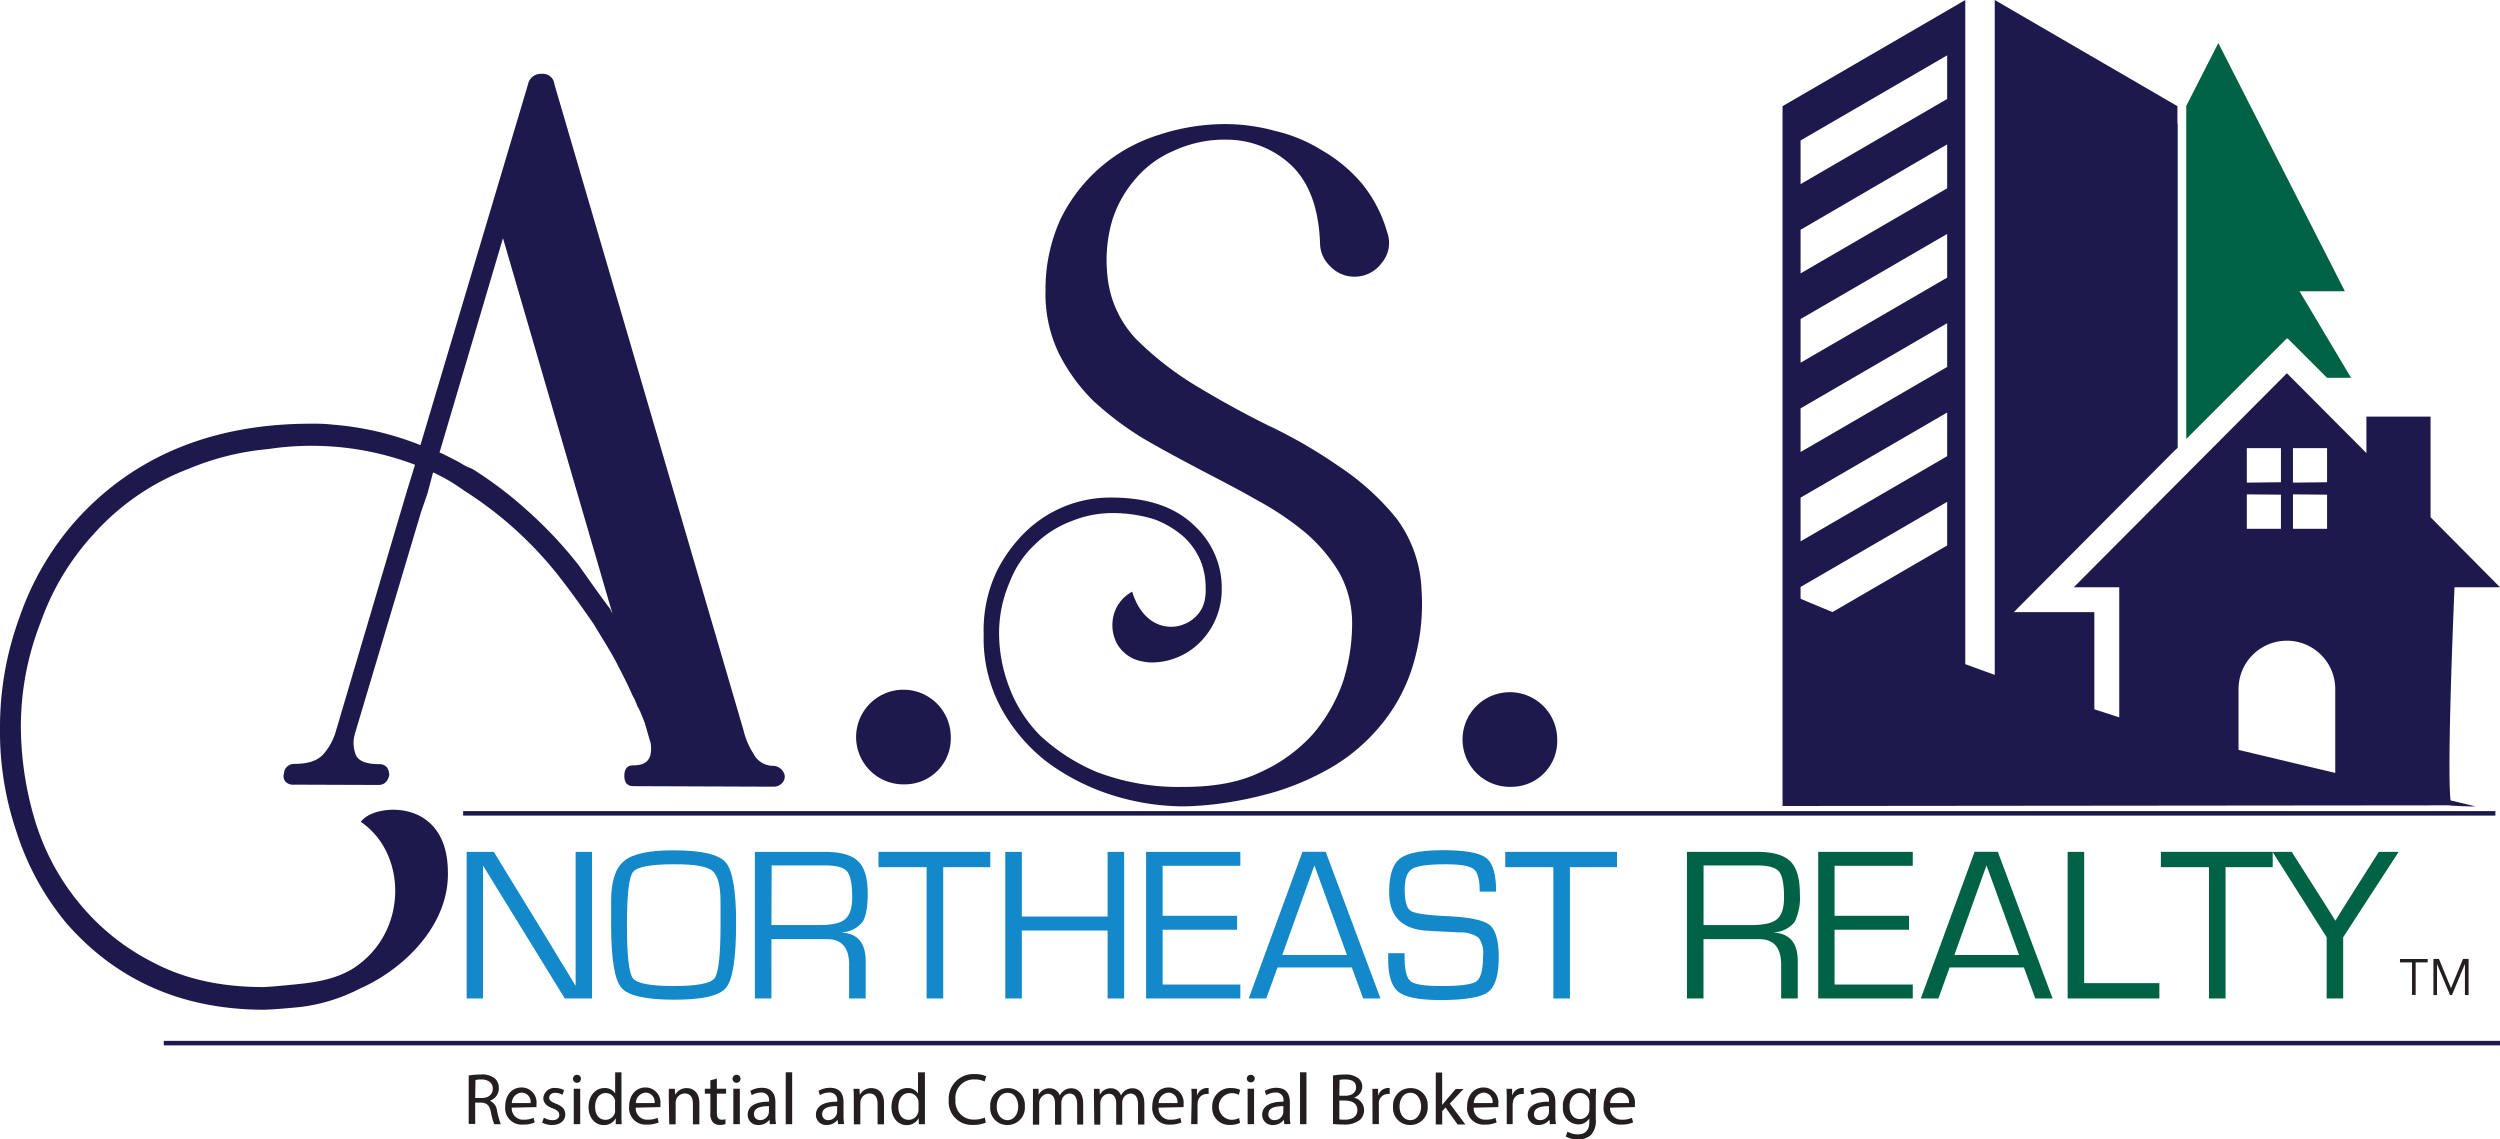 <svg id="Layer_1" data-name="Layer 1" xmlns="http://www.w3.org/2000/svg" viewBox="0 0 415.63 189.44"><defs><style>.cls-1{fill:#1389ca;}.cls-2{fill:#006244;}.cls-3{fill:#1d194c;}.cls-4{fill:#231f20;}.cls-5{fill:#fff;}.cls-5,.cls-6{stroke:#1d194c;stroke-miterlimit:10;stroke-width:0.75px;}.cls-6{fill:none;}</style></defs><path class="cls-1" d="M98.42,141.62V166H93.9l-10.22-16.6L82,146.67l-.82-1.35L80.37,144H80.3l0,.91V166H77.58V141.62h4.51L91,156.16,93.32,160l1.17,1.89,1.14,1.91h.07l0-.91V141.62Z"/><path class="cls-1" d="M112,141.37q6.92,0,8.65,2c1.15,1.34,1.73,4.71,1.73,10.09q0,8.7-1.66,10.74t-8.72,2c-4.68,0-7.59-.68-8.71-2s-1.69-4.83-1.69-10.44v-1.71l0-2.31q0-4.86,2.19-6.63T112,141.37Zm0,2.32q-5.79,0-6.77,1.29c-.66.85-1,3.8-1,8.82s.32,8,1,8.85,2.91,1.28,6.77,1.28,6.13-.43,6.79-1.28,1-3.81,1-8.85v-1.59l0-2.3q0-4-1.35-5.13T112,143.69Z"/><path class="cls-1" d="M125.5,166V141.62h11.62c2.62,0,4.46.52,5.54,1.55s1.6,2.84,1.6,5.4q0,3.38-.87,4.71a4.68,4.68,0,0,1-3.34,1.72v.05c2.58.19,3.87,1.77,3.87,4.72V166h-2.75V160.4q0-4.28-3.7-4.27h-9.22V166Zm2.75-12.21h8c2.09,0,3.52-.32,4.28-1s1.15-1.84,1.15-3.6c0-2.21-.29-3.64-.85-4.31s-1.78-1-3.64-1h-8.9Z"/><path class="cls-1" d="M156.81,144.17V166h-2.76V144.17h-8v-2.55h18.59v2.55Z"/><path class="cls-1" d="M186.89,141.62V166h-2.75V154.7H169.88V166h-2.75V141.62h2.75v10.75h14.26V141.62Z"/><path class="cls-1" d="M193.29,143.94v8.31h12.38v2.32H193.29v9.11h12.92V166H190.54V141.62h15.67v2.32Z"/><path class="cls-1" d="M224.74,160.84H212.39L210.52,166H207.6l8.94-24.39h3.86L229.51,166h-2.88Zm-.81-2.07-5.41-14.9-5.34,14.9Z"/><path class="cls-1" d="M248.73,148.23H246c0-2-.33-3.21-1-3.74s-2.2-.8-4.63-.8q-4.32,0-5.58.76c-.83.51-1.25,1.63-1.25,3.39,0,2,.33,3.16,1,3.59s2.6.72,5.84.87q5.7.25,7.24,1.45c1,.8,1.55,2.58,1.55,5.36q0,4.5-1.78,5.82t-7.85,1.33c-3.52,0-5.85-.45-7-1.33s-1.75-2.68-1.75-5.37v-1.09h2.73v.6c0,2.18.33,3.54,1,4.07s2.38.79,5.13.79c3.15,0,5.1-.26,5.82-.79s1.09-1.95,1.09-4.24a4.29,4.29,0,0,0-.74-3,5,5,0,0,0-3.1-.88l-2.86-.15-2.71-.14q-6.21-.44-6.2-6.43,0-4.17,1.8-5.56t7.2-1.39c3.65,0,6,.43,7.13,1.29S248.73,145.38,248.73,148.23Z"/><path class="cls-1" d="M261,144.17V166h-2.75V144.17h-8v-2.55h18.58v2.55Z"/><path class="cls-2" d="M280.46,166V141.62h11.62q3.93,0,5.54,1.55t1.61,5.4a9.15,9.15,0,0,1-.88,4.71A4.66,4.66,0,0,1,295,155v.05c2.58.19,3.88,1.77,3.88,4.72V166h-2.76V160.4q0-4.28-3.69-4.27h-9.22V166Zm2.76-12.21h7.95c2.09,0,3.52-.32,4.29-1s1.14-1.84,1.14-3.6c0-2.21-.28-3.64-.85-4.31s-1.78-1-3.64-1h-8.89Z"/><path class="cls-2" d="M305,143.94v8.31h12.38v2.32H305v9.11H318V166H302.28V141.62H318v2.32Z"/><path class="cls-2" d="M336.48,160.84H324.13L322.26,166h-2.92l8.94-24.39h3.86L341.25,166h-2.88Zm-.81-2.07-5.41-14.9-5.34,14.9Z"/><path class="cls-2" d="M346.5,141.62v21.83H359V166H343.75V141.62Z"/><path class="cls-2" d="M370,144.17V166h-2.75V144.17h-8v-2.55h18.59v2.55Z"/><path class="cls-2" d="M398.78,141.62l-9.22,14.2V166h-2.75V155.82l-9-14.2H381l5.24,8.23,1,1.59.5.79.48.8h.07c.21-.35.38-.62.48-.8l.49-.79,1-1.59,5.22-8.23Z"/><path class="cls-3" d="M130.05,130.16a1.87,1.87,0,0,1-1.36.63l-23.39-.09c-1.06,0-1.51-.64-1.5-1.74s.45-1.73,1.51-1.72c2.27,0,3.17-1.09,2.88-3.61l-1-3.46c-.3-.79-.6-1.42-.75-1.89a.57.57,0,0,1-.15-.31,2,2,0,0,0-.3-.48,10.92,10.92,0,0,0-.9-2c-.59-1.42-1.49-3.15-2.54-5.2s-2.4-4.1-3.9-6.62c-1.65-2.36-3.3-4.73-5.25-7.25A62.8,62.8,0,0,0,77.12,81.54a29.36,29.36,0,0,0-5.12-3L71.08,82,70,85.13,59,122a5.43,5.43,0,0,0,.14,3.46c.45,1.1,1.8,1.58,3.92,1.58,1,0,1.65.64,1.65,1.9-.31,1.1-.91,1.57-1.82,1.56l-14-.05A1.77,1.77,0,0,1,47.5,130a1.43,1.43,0,0,1-.29-1.41A1.67,1.67,0,0,1,48.87,127c2.27,0,3.78-.46,4.84-1.55a10.09,10.09,0,0,0,2-3.45l10.4-35.18,1.68-5.65L69,77.27a48.42,48.42,0,0,0-24.43-2.61,44.6,44.6,0,0,0-13.14,3.25A40.47,40.47,0,0,0,15.52,88.85a42.64,42.64,0,0,0-8.81,14.74,47.41,47.41,0,0,0-3.24,17.28,54.83,54.83,0,0,0,2.36,15.57,39.47,39.47,0,0,0,7.34,13.71,38,38,0,0,0,12.48,9.95c5.13,2.69,11.16,4,18.1,4q.9,0,5.43-.45c3-.31,6.49-.76,9.52-2.64,9.23-5.94,9-19.14,1.3-24.36,1.82-3,14.36-4.34,14.46,8.23.26,9-7.46,16.32-14.56,19.44a29.18,29.18,0,0,1-10,3.1c-3.17.31-5.28.45-6.19.45-13.58-.05-24.58-5-32.84-14.59A45.26,45.26,0,0,1,2.8,138.47,51.9,51.9,0,0,1,0,120.86a53,53,0,0,1,3.24-18.23,47.59,47.59,0,0,1,9.57-16.31C22.51,75.67,35.66,70.38,52,70.44a26.88,26.88,0,0,1,3.47.17A49.87,49.87,0,0,1,69.9,74L87.79,14a2.16,2.16,0,0,1,2.27-1.72A1.91,1.91,0,0,1,92.17,14l31.42,107.33a12.46,12.46,0,0,0,1.65,3.93,3.68,3.68,0,0,0,3.46,2.06,2.1,2.1,0,0,1,1.66,1.26A1.49,1.49,0,0,1,130.05,130.16Zm-28.56-28.87a1.62,1.62,0,0,0,.3.63L83.62,39.6,73.07,75.24c.15,0,.3.16.45.16,1.2.63,2.26,1.11,3.31,1.74a8.06,8.06,0,0,0,1.66.79,65.55,65.55,0,0,1,9.18,6.95A69.66,69.66,0,0,1,96.23,94C97.13,95.29,100.59,100.18,101.49,101.29Z"/><path class="cls-3" d="M150.49,130.4a7.87,7.87,0,1,1,7.58-7.83A7.63,7.63,0,0,1,150.49,130.4Z"/><path class="cls-3" d="M234.69,111.3a28.35,28.35,0,0,1-5.41,9.6,30.57,30.57,0,0,1-7.84,6.63,44.75,44.75,0,0,1-9.05,4,61.82,61.82,0,0,1-8.67,1.94,52.86,52.86,0,0,1-6.84.59,39.68,39.68,0,0,1-12.08-1.9,36.68,36.68,0,0,1-10.72-5.47,28.64,28.64,0,0,1-7.66-9,24.4,24.4,0,0,1-2.88-12.23,22.75,22.75,0,0,1,2.23-10.6,24.2,24.2,0,0,1,4.55-6.27,20.21,20.21,0,0,1,14.43-5.87c6,0,10.61,1.52,13.9,4.75a14,14,0,0,1,4.47,10.38,12.41,12.41,0,0,1-3.2,8.49,11.42,11.42,0,0,1-8.57,3.8h-.12a12.16,12.16,0,0,1-1.71-.26,6,6,0,0,1-3.89-3,6.63,6.63,0,0,1-.35-5.06,6.23,6.23,0,0,1,2.95-3.45c2.65,8.65,11.2,6.46,12.08,1.28a7.64,7.64,0,0,0,.13-1.85,11.83,11.83,0,0,0-.84-4.56,11.61,11.61,0,0,0-2.91-4.09,15.75,15.75,0,0,0-4.88-2.85,23.72,23.72,0,0,0-7.07-1,17.89,17.89,0,0,0-6.6,1.34,17.14,17.14,0,0,0-6,3.8,16.9,16.9,0,0,0-4.3,6.39,21.32,21.32,0,0,0-1.74,8.63,25.35,25.35,0,0,0,1.68,8.77,22.87,22.87,0,0,0,5.09,8,32,32,0,0,0,9.38,6.08,38.2,38.2,0,0,0,14.4,2.52c5,0,9.28-.7,12.82-2.42a26.16,26.16,0,0,0,8.82-6.38,27,27,0,0,0,5-8.74,31.75,31.75,0,0,0,1.5-9.37,17.3,17.3,0,0,0-2.16-8.76A26.74,26.74,0,0,0,217,88.53a50,50,0,0,0-8.16-5.46c-3-1.74-6.21-3.35-9.5-5.09s-6.33-3.36-9.5-5.22a52.86,52.86,0,0,1-8.16-6.2,30.14,30.14,0,0,1-5.7-7.92,22.92,22.92,0,0,1-2.16-10.37,28.12,28.12,0,0,1,2.49-11.83,27.14,27.14,0,0,1,16.29-14A35.38,35.38,0,0,1,204,20.63,31.48,31.48,0,0,1,212,21.77a25.47,25.47,0,0,1,7.8,3.24,24.94,24.94,0,0,1,6.57,5.45,22.5,22.5,0,0,1,4.25,8.16,5.11,5.11,0,0,1-.88,5.06A5.59,5.59,0,0,1,225.05,46a5.45,5.45,0,0,1-3.9-1.74,5.27,5.27,0,0,1-1.69-3.83c-.22-5.8-1.79-10.12-4.83-13A15.65,15.65,0,0,0,204,23.22a20,20,0,0,0-8.8,1.82,17,17,0,0,0-6.49,4.78,19.17,19.17,0,0,0-3.93,7.27,24,24,0,0,0-.64,9,17.69,17.69,0,0,0,4.72,10.26A52.8,52.8,0,0,0,198.61,64c3.9,2.36,7.92,4.6,12.19,6.71a82.52,82.52,0,0,1,12.06,7,41.81,41.81,0,0,1,9.36,8.55A21.22,21.22,0,0,1,236.33,98,35.12,35.12,0,0,1,234.69,111.3Z"/><path class="cls-3" d="M251.39,130.81a7.87,7.87,0,1,1,7.5-7.83A7.6,7.6,0,0,1,251.39,130.81Z"/><path class="cls-4" d="M401.61,165.41H401V160h-2v-.56h4.61V160h-2Z"/><path class="cls-4" d="M407.48,164.29l2-4.86h.93v6h-.61v-5.17h0l-2.16,5.17h-.32l-2.16-5.17h0v5.17h-.6v-6h.92Z"/><line id="Bottom_Line" data-name="Bottom Line" class="cls-5" x1="27.23" y1="173.42" x2="415.63" y2="173.42"/><line id="Top_Line" data-name="Top Line" class="cls-6" x1="77" y1="135.22" x2="414.86" y2="135.22"/><g id="Logo_Graphic" data-name="Logo Graphic"><polygon class="cls-2" points="362.02 20.46 358.29 27.79 347.77 48.42 355.31 48.42 346.74 62.81 352.42 62.81 343.45 74.77 361.69 74.77 362.02 74.44 362.02 20.46"/><polygon class="cls-2" points="382.3 48.42 389.84 48.42 379.32 27.79 368.8 7.15 363.47 17.61 363.47 72.98 380.19 56.26 380.26 56.33 380.32 56.26 386.87 62.81 390.87 62.81 382.3 48.42"/><path class="cls-3" d="M347.86,118.88c1.38.47,2.76.94,4.13,1.39,16.18,5.39,31.32,9.68,43.45,12a107.9,107.9,0,0,0,12.22,1.67c1.4.09,2.71.14,3.95.13m-39.45-19.51a8,8,0,0,1,16.08,0v14.84c-5.17-1.23-10.55-2.62-16.08-4.15Zm14.72-32.32v5.67h-5.67V82.19Zm-5.67-2V74.5h5.67v5.67Zm-2,2v5.67h-5.67V82.19Zm-5.67-2V74.5h5.67v5.67ZM299.35,97.58l24.37-14.15v7.25l-19.07,11.08c-1.78-.74-3.55-1.47-5.3-2.22Zm0-14.85,24.37-14.15v7.26L299.35,90Zm0-14.84,24.37-14.16V61L299.35,75.15Zm0-14.85,24.37-14.15v7.26L299.35,60.3Zm0-14.84L323.72,24V31.3L299.35,45.45Zm0-14.85L323.72,9.2v7.25L299.35,30.61ZM407.66,133.89c-1.17-.19.41-36.26.41-36.26h7.56L404.09,86V69.26H393.42v6.06L380.2,62.05,344.77,97.63h7.56v21.63l-4.14-1.34V101.77H334.8L362,74.44V17.65L331.63,0V112.2c-1.63-.59-3.26-1.18-4.9-1.79V0l-3,1.75-27.38,15.9V134"/></g><path class="cls-4" d="M77.92,178.81a11.11,11.11,0,0,1,2-.17,3.36,3.36,0,0,1,2.37.67,2.07,2.07,0,0,1,.64,1.56A2.15,2.15,0,0,1,81.43,183v0a2,2,0,0,1,1.2,1.65,13.61,13.61,0,0,0,.63,2.25H82.17a10,10,0,0,1-.55-2c-.24-1.13-.68-1.55-1.64-1.59H79v3.55H77.92ZM79,182.55h1.08c1.14,0,1.85-.62,1.85-1.56s-.76-1.52-1.88-1.53a4.28,4.28,0,0,0-1,.1Z"/><path class="cls-4" d="M85.08,184.15a1.88,1.88,0,0,0,2,2,3.83,3.83,0,0,0,1.62-.31l.19.77a4.8,4.8,0,0,1-2,.36,2.74,2.74,0,0,1-2.9-3c0-1.78,1-3.18,2.77-3.18a2.49,2.49,0,0,1,2.43,2.77,4.36,4.36,0,0,1,0,.5Zm3.13-.76a1.52,1.52,0,0,0-1.48-1.74,1.76,1.76,0,0,0-1.64,1.74Z"/><path class="cls-4" d="M90.43,185.81a2.83,2.83,0,0,0,1.41.42c.78,0,1.14-.39,1.14-.87s-.3-.79-1.09-1.09c-1.06-.37-1.56-1-1.56-1.66a1.82,1.82,0,0,1,2-1.73,2.88,2.88,0,0,1,1.45.37l-.27.77a2.35,2.35,0,0,0-1.2-.34c-.63,0-1,.37-1,.81s.36.7,1.12,1c1,.39,1.55.9,1.55,1.78,0,1-.81,1.76-2.21,1.76a3.38,3.38,0,0,1-1.65-.4Z"/><path class="cls-4" d="M96.58,179.36a.66.66,0,1,1-1.32,0,.65.65,0,0,1,.67-.67A.63.63,0,0,1,96.58,179.36Zm-1.19,7.54V181h1.07v5.89Z"/><path class="cls-4" d="M103.32,178.27v7.11c0,.52,0,1.12.05,1.52h-1l0-1h0a2.18,2.18,0,0,1-2,1.15c-1.42,0-2.52-1.2-2.52-3,0-1.95,1.21-3.16,2.64-3.16a2,2,0,0,1,1.78.9h0v-3.51Zm-1.07,5.14a1.73,1.73,0,0,0,0-.45,1.57,1.57,0,0,0-1.54-1.24c-1.11,0-1.77,1-1.77,2.27s.59,2.18,1.74,2.18a1.6,1.6,0,0,0,1.57-1.28,1.66,1.66,0,0,0,0-.46Z"/><path class="cls-4" d="M105.69,184.15a1.89,1.89,0,0,0,2,2,3.85,3.85,0,0,0,1.63-.31l.18.77a4.74,4.74,0,0,1-2,.36,2.73,2.73,0,0,1-2.9-3c0-1.78,1-3.18,2.76-3.18a2.49,2.49,0,0,1,2.43,2.77,4.92,4.92,0,0,1,0,.5Zm3.14-.76a1.53,1.53,0,0,0-1.48-1.74,1.76,1.76,0,0,0-1.64,1.74Z"/><path class="cls-4" d="M111.19,182.61c0-.61,0-1.11,0-1.6h1l.06,1h0a2.16,2.16,0,0,1,1.94-1.11c.82,0,2.08.49,2.08,2.51v3.51h-1.07v-3.39c0-.95-.35-1.74-1.36-1.74a1.53,1.53,0,0,0-1.44,1.09,1.89,1.89,0,0,0-.07.5v3.54h-1.07Z"/><path class="cls-4" d="M119.18,179.32V181h1.53v.82h-1.53V185c0,.73.21,1.15.81,1.15a2.27,2.27,0,0,0,.62-.08l0,.81a2.69,2.69,0,0,1-.94.14,1.5,1.5,0,0,1-1.16-.45,2.19,2.19,0,0,1-.41-1.53v-3.21h-.92V181h.92V179.6Z"/><path class="cls-4" d="M123.11,179.36a.66.66,0,1,1-1.32,0,.65.65,0,0,1,.67-.67A.63.63,0,0,1,123.11,179.36Zm-1.19,7.54V181H123v5.89Z"/><path class="cls-4" d="M128,186.9l-.09-.74h0a2.18,2.18,0,0,1-1.8.87,1.67,1.67,0,0,1-1.8-1.69c0-1.42,1.27-2.2,3.54-2.18V183a1.21,1.21,0,0,0-1.34-1.36,2.94,2.94,0,0,0-1.53.44l-.24-.71a3.71,3.71,0,0,1,1.93-.52c1.8,0,2.24,1.23,2.24,2.41v2.2a7.6,7.6,0,0,0,.1,1.41Zm-.16-3c-1.17,0-2.5.18-2.5,1.32a1,1,0,0,0,1,1,1.46,1.46,0,0,0,1.43-1,1.35,1.35,0,0,0,.06-.34Z"/><path class="cls-4" d="M130.63,178.27h1.07v8.63h-1.07Z"/><path class="cls-4" d="M139.34,186.9l-.09-.74h0a2.21,2.21,0,0,1-1.8.87,1.67,1.67,0,0,1-1.8-1.69c0-1.42,1.26-2.2,3.54-2.18V183a1.22,1.22,0,0,0-1.34-1.36,2.89,2.89,0,0,0-1.53.44l-.25-.71a3.72,3.72,0,0,1,1.94-.52c1.8,0,2.23,1.23,2.23,2.41v2.2a8.57,8.57,0,0,0,.1,1.41Zm-.16-3c-1.17,0-2.49.18-2.49,1.32a.94.94,0,0,0,1,1,1.46,1.46,0,0,0,1.42-1,1,1,0,0,0,.06-.34Z"/><path class="cls-4" d="M141.94,182.61c0-.61,0-1.11-.05-1.6h1l.06,1h0a2.16,2.16,0,0,1,1.94-1.11c.82,0,2.08.49,2.08,2.51v3.51h-1.07v-3.39c0-.95-.35-1.74-1.36-1.74a1.53,1.53,0,0,0-1.44,1.09,1.89,1.89,0,0,0-.07.5v3.54h-1.07Z"/><path class="cls-4" d="M153.77,178.27v7.11c0,.52,0,1.12,0,1.52h-1l-.05-1h0a2.18,2.18,0,0,1-2,1.15c-1.42,0-2.51-1.2-2.51-3,0-1.95,1.2-3.16,2.64-3.16a2,2,0,0,1,1.77.9h0v-3.51Zm-1.06,5.14a2.3,2.3,0,0,0-.05-.45,1.58,1.58,0,0,0-1.55-1.24c-1.11,0-1.76,1-1.76,2.27s.58,2.18,1.74,2.18a1.62,1.62,0,0,0,1.57-1.28,2.16,2.16,0,0,0,.05-.46Z"/><path class="cls-4" d="M163.9,186.63a5.18,5.18,0,0,1-2.17.39,3.83,3.83,0,0,1-4-4.14,4.08,4.08,0,0,1,4.28-4.31,4.34,4.34,0,0,1,1.95.37l-.26.86a3.76,3.76,0,0,0-1.65-.34,3.05,3.05,0,0,0-3.2,3.38,3,3,0,0,0,3.15,3.29,4.23,4.23,0,0,0,1.73-.34Z"/><path class="cls-4" d="M170.38,183.91a2.87,2.87,0,0,1-2.93,3.12,2.79,2.79,0,0,1-2.82-3,2.88,2.88,0,0,1,2.91-3.13A2.79,2.79,0,0,1,170.38,183.91Zm-4.67.06c0,1.29.74,2.26,1.79,2.26s1.78-1,1.78-2.28c0-1-.49-2.27-1.76-2.27S165.71,182.85,165.71,184Z"/><path class="cls-4" d="M171.73,182.61c0-.61,0-1.11,0-1.6h.94l0,1h0a2,2,0,0,1,1.85-1.08,1.76,1.76,0,0,1,1.67,1.18h0a2.53,2.53,0,0,1,.66-.77,2,2,0,0,1,1.3-.41c.78,0,1.93.51,1.93,2.56v3.46h-1v-3.33c0-1.13-.42-1.81-1.28-1.81a1.38,1.38,0,0,0-1.26,1,1.73,1.73,0,0,0-.09.53v3.64h-1.05v-3.53c0-.93-.41-1.61-1.22-1.61a1.57,1.57,0,0,0-1.41,1.59v3.55h-1.05Z"/><path class="cls-4" d="M181.87,182.61c0-.61,0-1.11,0-1.6h.93l.05,1h0a2,2,0,0,1,1.85-1.08,1.73,1.73,0,0,1,1.66,1.18h0a2.51,2.51,0,0,1,.65-.77,2.06,2.06,0,0,1,1.3-.41c.78,0,1.94.51,1.94,2.56v3.46h-1.05v-3.33c0-1.13-.41-1.81-1.27-1.81a1.39,1.39,0,0,0-1.27,1,1.73,1.73,0,0,0-.09.53v3.64h-1v-3.53c0-.93-.41-1.61-1.23-1.61a1.47,1.47,0,0,0-1.33,1.07,1.46,1.46,0,0,0-.08.52v3.55h-1Z"/><path class="cls-4" d="M192.61,184.15a1.89,1.89,0,0,0,2,2,3.85,3.85,0,0,0,1.63-.31l.18.77a4.74,4.74,0,0,1-1.95.36,2.74,2.74,0,0,1-2.9-3c0-1.78,1-3.18,2.76-3.18a2.5,2.5,0,0,1,2.44,2.77,4.36,4.36,0,0,1,0,.5Zm3.14-.76a1.53,1.53,0,0,0-1.48-1.74,1.76,1.76,0,0,0-1.64,1.74Z"/><path class="cls-4" d="M198.11,182.85c0-.69,0-1.29-.05-1.84H199l0,1.16h0a1.78,1.78,0,0,1,1.63-1.29,1,1,0,0,1,.31,0v1a1.35,1.35,0,0,0-.37,0,1.49,1.49,0,0,0-1.43,1.37,2.57,2.57,0,0,0-.05.5v3.14h-1.06Z"/><path class="cls-4" d="M206.16,186.68a3.88,3.88,0,0,1-1.69.34,2.8,2.8,0,0,1-2.93-3,3,3,0,0,1,3.16-3.13,3.5,3.5,0,0,1,1.49.31l-.25.82a2.51,2.51,0,0,0-1.24-.28,2.22,2.22,0,0,0,0,4.43,3.06,3.06,0,0,0,1.31-.29Z"/><path class="cls-4" d="M208.61,179.36a.67.67,0,0,1-1.33,0,.65.65,0,0,1,.67-.67A.64.64,0,0,1,208.61,179.36Zm-1.19,7.54V181h1.07v5.89Z"/><path class="cls-4" d="M213.52,186.9l-.08-.74h0a2.2,2.2,0,0,1-1.8.87,1.67,1.67,0,0,1-1.8-1.69c0-1.42,1.27-2.2,3.54-2.18V183a1.21,1.21,0,0,0-1.34-1.36,2.89,2.89,0,0,0-1.53.44l-.24-.71a3.68,3.68,0,0,1,1.93-.52c1.8,0,2.24,1.23,2.24,2.41v2.2a7.6,7.6,0,0,0,.1,1.41Zm-.16-3c-1.16,0-2.49.18-2.49,1.32a.94.94,0,0,0,1,1,1.45,1.45,0,0,0,1.42-1,1,1,0,0,0,.06-.34Z"/><path class="cls-4" d="M216.13,178.27h1.07v8.63h-1.07Z"/><path class="cls-4" d="M221.61,178.81a10.89,10.89,0,0,1,1.94-.17,3.44,3.44,0,0,1,2.25.6,1.74,1.74,0,0,1,.68,1.45,2,2,0,0,1-1.39,1.8v0a2.12,2.12,0,0,1,1.69,2.06,2.22,2.22,0,0,1-.69,1.64,4.15,4.15,0,0,1-2.84.76,12.46,12.46,0,0,1-1.64-.09Zm1.06,3.36h1c1.12,0,1.78-.58,1.78-1.37,0-1-.73-1.34-1.8-1.34a4.37,4.37,0,0,0-.94.07Zm0,3.93a6.58,6.58,0,0,0,.89.05c1.09,0,2.1-.4,2.1-1.6s-1-1.58-2.11-1.58h-.88Z"/><path class="cls-4" d="M228.17,182.85c0-.69,0-1.29,0-1.84h.94l0,1.16h0a1.77,1.77,0,0,1,1.63-1.29.91.91,0,0,1,.3,0v1a1.23,1.23,0,0,0-.36,0,1.51,1.51,0,0,0-1.44,1.37,3.75,3.75,0,0,0,0,.5v3.14h-1.06Z"/><path class="cls-4" d="M237.35,183.91a2.87,2.87,0,0,1-2.93,3.12,2.79,2.79,0,0,1-2.82-3,2.88,2.88,0,0,1,2.92-3.13A2.79,2.79,0,0,1,237.35,183.91Zm-4.67.06c0,1.29.74,2.26,1.79,2.26s1.79-1,1.79-2.28c0-1-.5-2.27-1.77-2.27S232.68,182.85,232.68,184Z"/><path class="cls-4" d="M239.76,183.71h0c.15-.2.36-.46.53-.66l1.72-2h1.29l-2.27,2.43,2.59,3.46h-1.3l-2-2.82-.55.61v2.21H238.7v-8.63h1.06Z"/><path class="cls-4" d="M245,184.15a1.89,1.89,0,0,0,2,2,3.85,3.85,0,0,0,1.63-.31l.18.77a4.74,4.74,0,0,1-2,.36,2.73,2.73,0,0,1-2.9-3c0-1.78,1.05-3.18,2.76-3.18a2.49,2.49,0,0,1,2.43,2.77,4.92,4.92,0,0,1,0,.5Zm3.14-.76a1.53,1.53,0,0,0-1.48-1.74,1.76,1.76,0,0,0-1.64,1.74Z"/><path class="cls-4" d="M250.5,182.85c0-.69,0-1.29-.05-1.84h.94l0,1.16h0a1.78,1.78,0,0,1,1.63-1.29,1,1,0,0,1,.31,0v1a1.35,1.35,0,0,0-.37,0,1.49,1.49,0,0,0-1.43,1.37,2.57,2.57,0,0,0-.05.5v3.14H250.5Z"/><path class="cls-4" d="M257.68,186.9l-.09-.74h0a2.21,2.21,0,0,1-1.8.87,1.67,1.67,0,0,1-1.8-1.69c0-1.42,1.26-2.2,3.53-2.18V183a1.21,1.21,0,0,0-1.33-1.36,3,3,0,0,0-1.54.44l-.24-.71a3.71,3.71,0,0,1,1.93-.52c1.8,0,2.24,1.23,2.24,2.41v2.2a8.57,8.57,0,0,0,.1,1.41Zm-.16-3c-1.17,0-2.49.18-2.49,1.32a.94.94,0,0,0,1,1,1.46,1.46,0,0,0,1.43-1,1.35,1.35,0,0,0,.06-.34Z"/><path class="cls-4" d="M265.35,181c0,.43-.05.9-.05,1.62v3.42a3.4,3.4,0,0,1-.84,2.69,3.14,3.14,0,0,1-2.14.7,3.9,3.9,0,0,1-2-.48l.27-.82a3.36,3.36,0,0,0,1.73.46c1.09,0,1.9-.57,1.9-2v-.66h0a2.1,2.1,0,0,1-1.87,1,2.63,2.63,0,0,1-2.51-2.87,2.83,2.83,0,0,1,2.66-3.13,2,2,0,0,1,1.83,1h0l0-.89Zm-1.11,2.33a1.56,1.56,0,0,0-1.55-1.62c-1,0-1.75.86-1.75,2.23,0,1.15.58,2.11,1.74,2.11a1.56,1.56,0,0,0,1.48-1.09,1.91,1.91,0,0,0,.08-.57Z"/><path class="cls-4" d="M267.68,184.15a1.88,1.88,0,0,0,2,2,3.85,3.85,0,0,0,1.63-.31l.19.77a4.84,4.84,0,0,1-2,.36,2.74,2.74,0,0,1-2.9-3c0-1.78,1.05-3.18,2.76-3.18a2.49,2.49,0,0,1,2.44,2.77,4.36,4.36,0,0,1,0,.5Zm3.13-.76a1.52,1.52,0,0,0-1.48-1.74,1.76,1.76,0,0,0-1.64,1.74Z"/></svg>